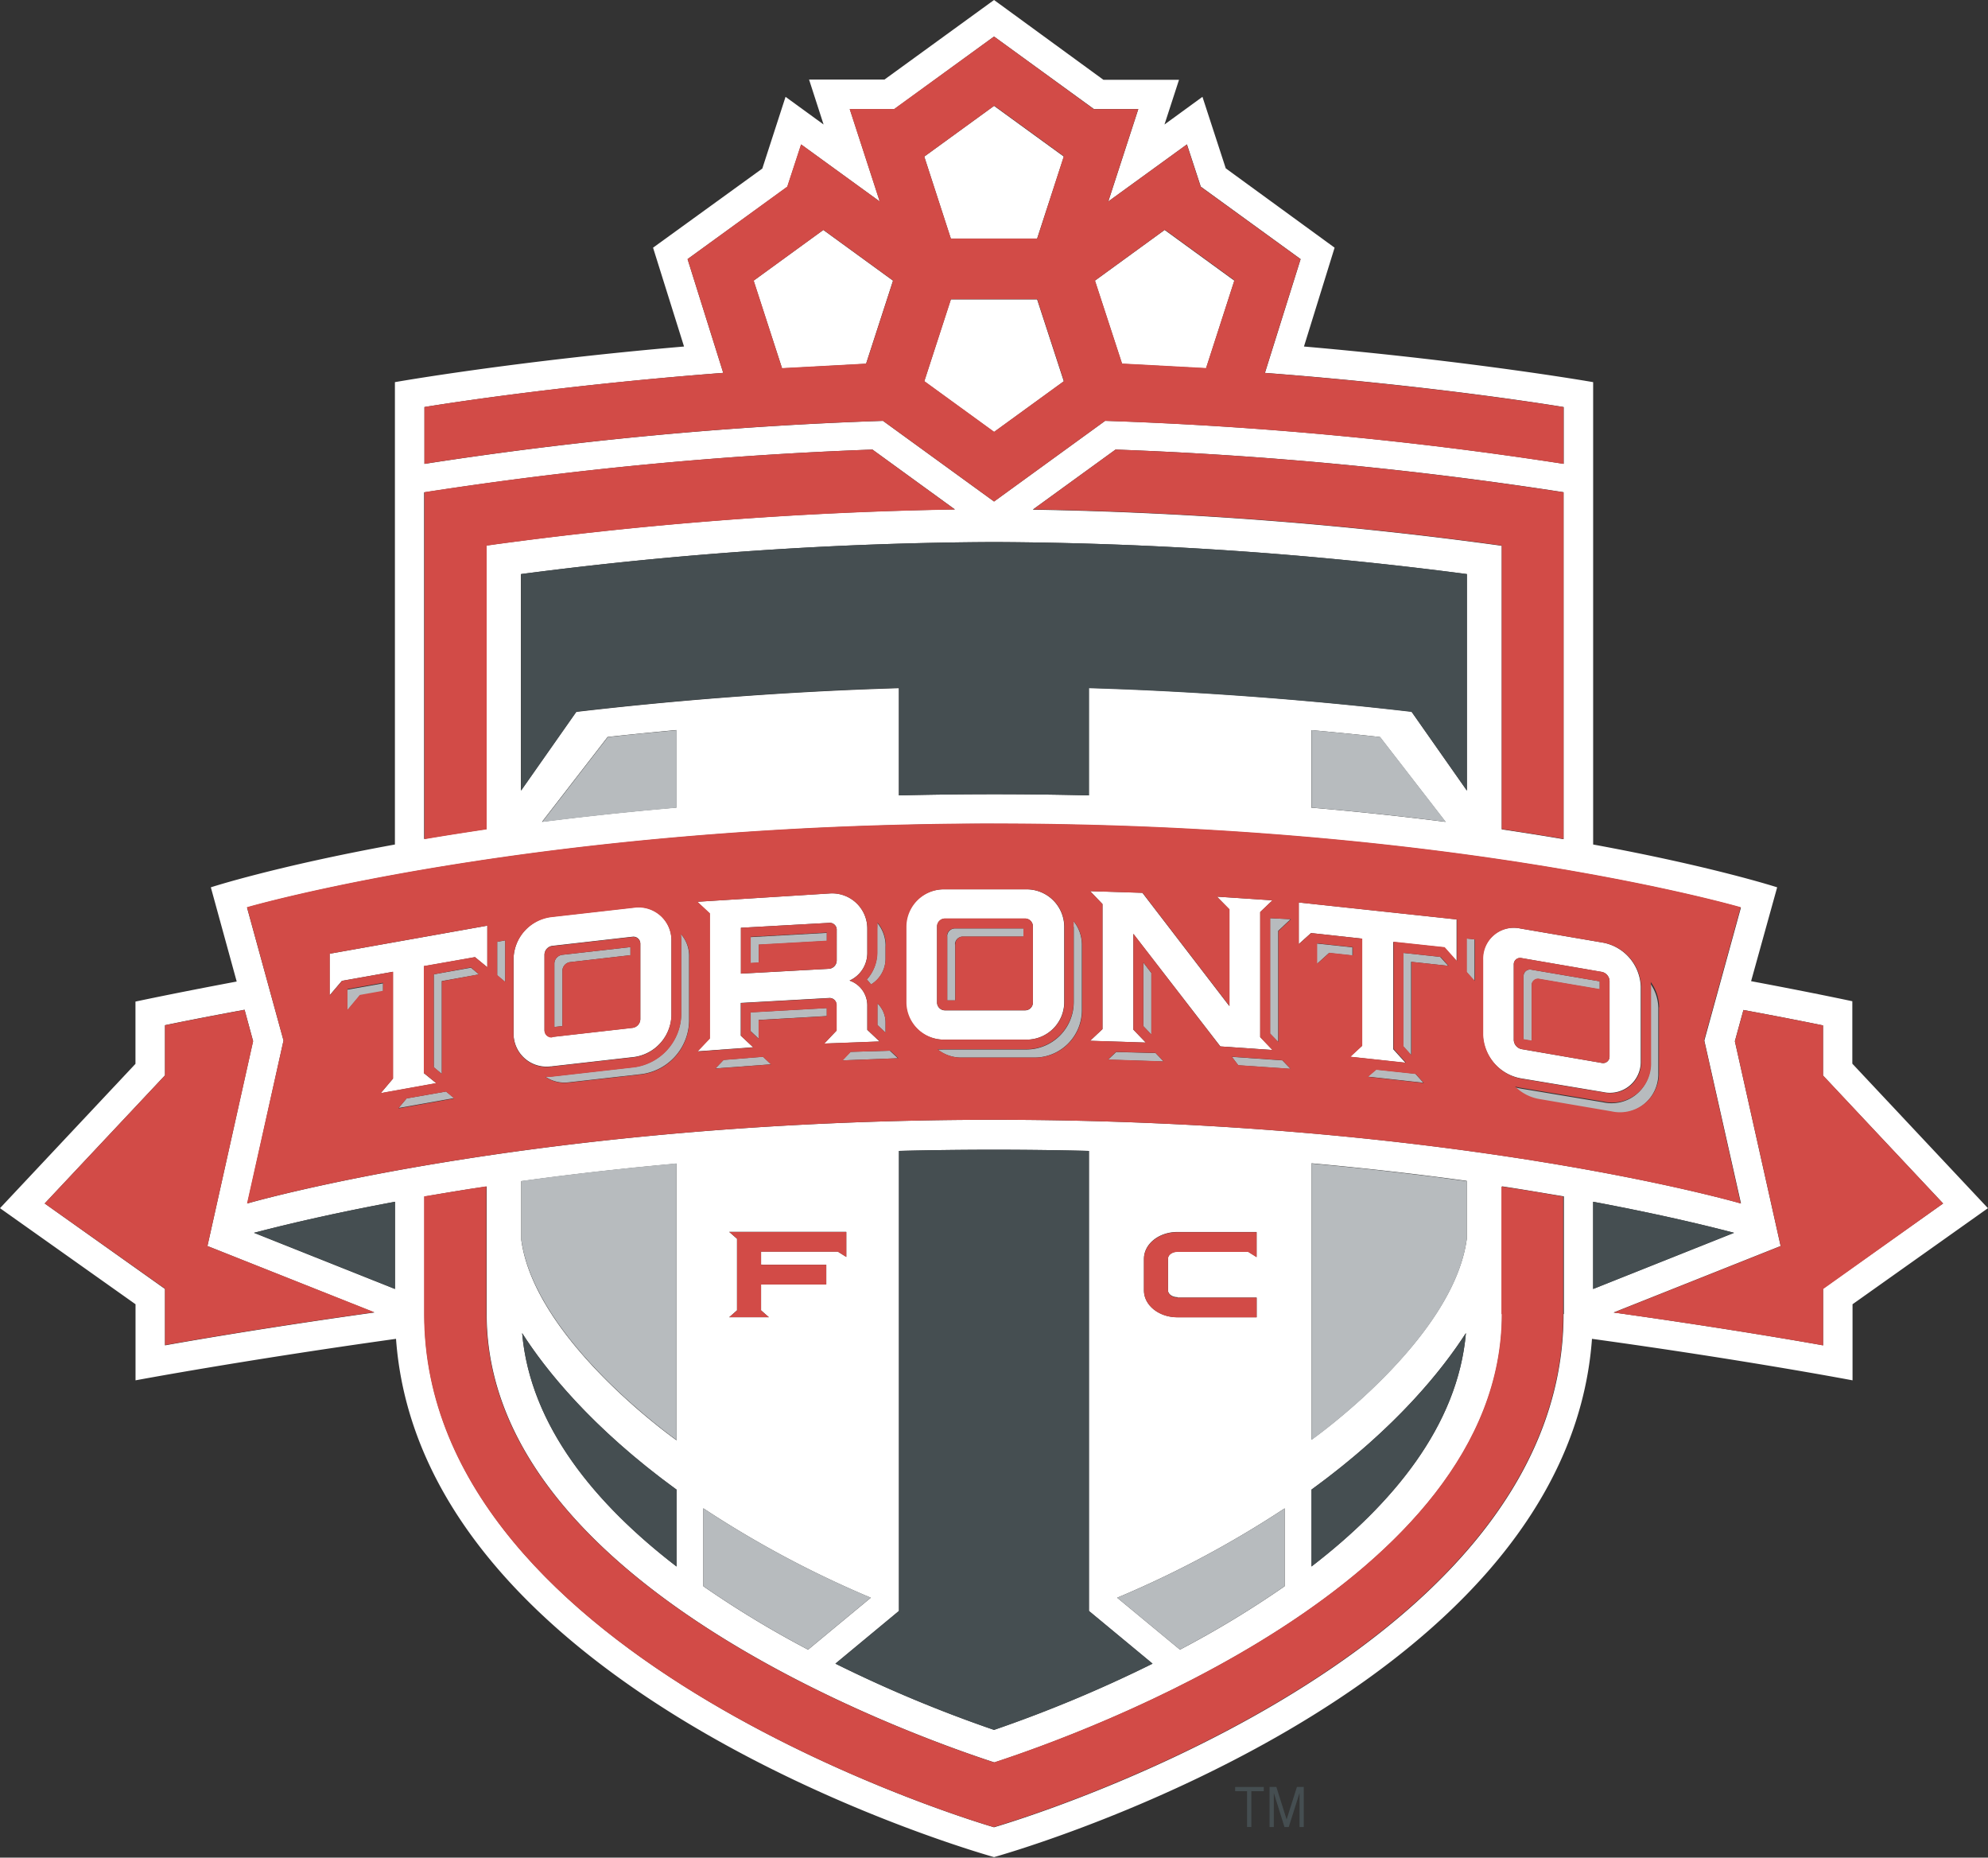 <svg xmlns="http://www.w3.org/2000/svg" viewBox="0 0 287.49 268.58"><rect x="0" y="0" width="287.49" height="268.58" fill="#333333" stroke="none"/><defs><style>.cls-1{fill:#fff;}.cls-2{fill:#b7bbbe;}.cls-3{fill:#d24b47;}.cls-4{fill:#454e51;}</style></defs><title>Ресурс 1</title><g id="Слой_2" data-name="Слой 2"><g id="Layer_1" data-name="Layer 1"><path class="cls-1" d="M263.64,186.36v8.15s-12.16-2.21-30.29-4.75l24.15-9.61-6.62-29.61,1.24-4.52c7.24,1.34,11.51,2.23,11.51,2.23v7.25L281,174l-17.38,12.32ZM226.11,190c0,50.55-82.36,74.19-82.36,74.19S61.38,240.51,61.38,190V173c2.81-.49,5.79-1,9-1.45V190c0,38.76,60.41,60.57,73.42,64.81,13-4.24,73.42-26.06,73.42-64.81V171.52c3.14.47,6.14,1,8.94,1.45v17ZM23.86,194.51v-8.15L6.46,174l17.4-18.53v-7.25s4.26-.9,11.51-2.23l1.23,4.52L30,180.15l24.15,9.61c-18.12,2.53-30.27,4.75-30.27,4.75Zm33.26-8.15-20.39-8.12c4.59-1.2,11.44-2.82,20.39-4.49v12.61Zm132.54,21.83v-40c8.15.74,15.66,1.6,22.45,2.54v8.42c-2,14.6-22.45,29-22.45,29Zm0,7.17c12.36-9,19-17.48,22.33-22.63-1.16,13.42-10.63,24.75-22.33,33.75V215.37Zm-87.95,2.71A148.45,148.45,0,0,0,125.93,231l-9.07,7.51a144.65,144.65,0,0,1-15.15-9.17V218.08Zm17.78-35.22v2.85h-9.43v3.75l1.13,1h-5.74l1.13-1V179.1l-1.13-1h16.93v3.62l-1.23-.77H110.06v1.89ZM97.84,215.37v11.12c-11.71-9-21.16-20.32-22.33-33.75,3.27,5.14,10,13.68,22.33,22.63ZM75.38,179.2v-8.42c6.79-.94,14.29-1.81,22.46-2.54v40s-20.49-14.4-22.46-29Zm91.3,61.33a192.34,192.34,0,0,1-22.93,9.58,191.55,191.55,0,0,1-22.94-9.58l9.19-7.62V166.4q6.69-.17,13.74-.17t13.73.17v66.51l9.2,7.62Zm19.1-22.45v11.26a143.23,143.23,0,0,1-15.14,9.17L161.56,231a148.27,148.27,0,0,0,24.22-12.92Zm-15.48-30.48h11.43v2.85H170.26c-2.67,0-4.83-1.74-4.83-3.88V182c0-2.15,2.15-3.88,4.83-3.88h11.46v3.62l-1.23-.77h-10.2c-.76,0-1.38.46-1.38,1v4.57c0,.56.62,1,1.38,1Zm60.09-13.85c8.94,1.67,15.81,3.29,20.38,4.49l-20.38,8.12V173.75Zm-86.63-54.63c66.54,0,108,12.1,108,12.1l-5.29,19.23L251.77,174s-41.48-12.1-108-12.1-108,12.1-108,12.1L41,150.44l-5.28-19.23s41.49-12.1,108-12.1ZM61.38,71.18A554.87,554.87,0,0,1,126.17,65l11.92,8.65a562.32,562.32,0,0,0-67.76,5.22v41q-4.76.71-9,1.42V71.18Zm0-12.33s17.88-3,43.21-4.94L99.43,37.46,113.86,27l2-6.11,11.37,8.25-4.34-13.36h6.43L143.75,5.28l14.44,10.48h6.43l-4.34,13.36,11.37-8.25,2,6.11,14.44,10.48-5.16,16.45c25.33,1.92,43.2,4.94,43.2,4.94v8.21a552.83,552.83,0,0,0-66.3-6.22L143.75,72.51,127.69,60.85a552.87,552.87,0,0,0-66.31,6.22V58.86Zm88,14.81L161.32,65a554.58,554.58,0,0,1,64.79,6.16v50.17q-4.2-.71-8.94-1.42v-41a562.83,562.83,0,0,0-67.76-5.22Zm40.25,31.9c3.29.3,6.61.62,9.93,1l9.49,12.27c-6-.76-12.44-1.46-19.42-2.06v-11.2Zm-106.3-2.64-8,11.4V83a543.56,543.56,0,0,1,68.37-4.63A543.55,543.55,0,0,1,212.11,83v31.28l-8-11.4c-12.2-1.4-28.6-2.89-46.66-3.43V115q-6.67-.17-13.73-.17c-4.72,0-9.28.06-13.74.17V99.5c-18.06.54-34.45,2-46.64,3.43Zm14.48,13.84c-7,.6-13.48,1.3-19.43,2.06l9.49-12.27c3.33-.37,6.64-.69,9.94-1v11.2Zm170.06,37v-9s-5.5-1.19-14.64-2.9L257,128.29s-9.24-3-26.61-6.19V55.25s-17.13-3-41.82-5.15L193,35.81,177.26,24.34,173.89,14l-5.49,4,2.1-6.46H159.57L143.75,0,127.91,11.5H117L119.1,18l-5.5-4-3.36,10.37L94.44,35.81,98.92,50.1c-24.69,2.12-41.81,5.15-41.81,5.15V122.1c-17.37,3.17-26.62,6.19-26.62,6.19l3.74,13.62c-9.16,1.72-14.64,2.9-14.64,2.9v9L0,174.68l19.6,13.89v11s15.47-2.9,37.67-6c3.78,52.12,86.48,74.93,86.48,74.93s82.69-22.81,86.47-74.93c22.21,3.06,37.68,6,37.68,6v-11l19.58-13.89L267.9,153.82Z"/><polygon class="cls-1" points="119.06 33.25 108.98 40.58 113.1 53.26 125.24 52.6 129.14 40.58 119.06 33.25 119.06 33.25"/><polygon class="cls-1" points="149.98 34.49 153.84 22.64 143.75 15.31 133.66 22.64 137.5 34.49 149.98 34.49 149.98 34.49"/><polygon class="cls-1" points="174.41 53.26 178.5 40.58 168.42 33.25 158.34 40.58 162.26 52.6 174.41 53.26 174.41 53.26"/><polygon class="cls-1" points="153.84 55.13 149.98 43.29 137.5 43.29 133.66 55.13 143.75 62.46 153.84 55.13 153.84 55.13"/><path class="cls-1" d="M135.51,133.95a1.15,1.15,0,0,1,1.13-1.14h11.61a1.13,1.13,0,0,1,1.12,1.14v11a1.12,1.12,0,0,1-1.12,1.13H136.64a1.14,1.14,0,0,1-1.13-1.13v-11Zm.95,16.36h12a5.44,5.44,0,0,0,5.44-5.41V134a5.44,5.44,0,0,0-5.44-5.42h-12A5.44,5.44,0,0,0,131,134v10.9a5.44,5.44,0,0,0,5.41,5.41Z"/><path class="cls-1" d="M218.91,139.45a.92.92,0,0,1,1.11-.93l11.61,2a1.4,1.4,0,0,1,1.13,1.32v10.91a.93.93,0,0,1-1.13.93l-11.61-2a1.4,1.4,0,0,1-1.11-1.32V139.45Zm.93,16.44,12,2a4.46,4.46,0,0,0,5.43-4.48V142.64a6.72,6.72,0,0,0-5.43-6.35l-12-2.05a4.46,4.46,0,0,0-5.41,4.5v10.82a6.71,6.71,0,0,0,5.41,6.33Z"/><path class="cls-1" d="M78.74,138a1.3,1.3,0,0,1,1.12-1.25l11.61-1.32a1,1,0,0,1,1.13,1v10.92a1.29,1.29,0,0,1-1.13,1.25l-11.61,1.32a1,1,0,0,1-1.12-1V138Zm.94,16.18,12-1.36a6.26,6.26,0,0,0,5.42-6V136a4.75,4.75,0,0,0-5.42-4.8l-12,1.36a6.24,6.24,0,0,0-5.41,6v10.8a4.77,4.77,0,0,0,5.41,4.81Z"/><polygon class="cls-1" points="56.82 140.5 56.82 155.96 55.04 158.06 63.09 156.61 61.3 155.16 61.3 139.69 68.69 138.39 70.47 139.85 70.47 133.83 47.66 137.89 47.66 143.91 49.44 141.81 56.82 140.5 56.82 140.5"/><polygon class="cls-1" points="196.98 135.71 196.98 151.2 195.21 152.79 203.25 153.66 201.47 151.69 201.47 136.19 208.86 136.99 210.64 138.96 210.64 132.93 187.81 130.48 187.81 136.5 189.59 134.9 196.98 135.71 196.98 135.71"/><polygon class="cls-1" points="157.64 150.48 165.7 150.74 163.9 148.87 163.9 135.02 176.48 151.29 184.02 151.81 182.25 149.95 182.25 131.86 184.02 130.17 175.98 129.64 177.77 131.49 177.77 145.45 165.2 129.08 157.64 128.84 159.43 130.71 159.43 148.79 157.64 150.48 157.64 150.48"/><path class="cls-1" d="M107.13,134.14l12.74-.71A1,1,0,0,1,121,134.5v4.38a1.21,1.21,0,0,1-1.11,1.19l-12.74.7v-6.62ZM100.86,152l8.05-.59-1.79-1.68V145l12.74-.71a1,1,0,0,1,1.11,1.06V149l-1.77,1.88,8-.3-1.78-1.68V145.4a3.8,3.8,0,0,0-2.57-3.63,4.37,4.37,0,0,0,2.57-3.93V134.3a5.09,5.09,0,0,0-5.43-5.13l-19.18,1.21,1.79,1.67v18.09L100.86,152Z"/><path class="cls-2" d="M97.84,105.57c-3.31.3-6.61.62-9.94,1l-9.49,12.27c6-.76,12.44-1.46,19.43-2.06v-11.2Z"/><path class="cls-2" d="M75.38,179.2c2,14.6,22.46,29,22.46,29v-40c-8.17.74-15.67,1.6-22.46,2.54v8.42Z"/><path class="cls-2" d="M101.71,229.33a144.65,144.65,0,0,0,15.15,9.17l9.07-7.51a148.45,148.45,0,0,1-24.22-12.92v11.26Z"/><path class="cls-2" d="M199.59,106.56c-3.32-.37-6.64-.69-9.93-1v11.2c7,.6,13.47,1.3,19.42,2.06l-9.49-12.27Z"/><path class="cls-2" d="M189.66,208.19s20.47-14.4,22.45-29v-8.42c-6.8-.94-14.3-1.81-22.45-2.54v40Z"/><path class="cls-2" d="M170.64,238.5a143.23,143.23,0,0,0,15.14-9.17V218.08A148.27,148.27,0,0,1,161.56,231l9.08,7.51Z"/><path class="cls-2" d="M138.1,136.54a1.13,1.13,0,0,1,1.13-1.13H148v-1.17h-9.89a1.13,1.13,0,0,0-1.13,1.13v9.27h1.16v-8.1Z"/><path class="cls-2" d="M155.28,134v10.9a6.85,6.85,0,0,1-6.85,6.84h-12a6.61,6.61,0,0,1-.82,0A5.44,5.44,0,0,0,139,152.9H149.6a6.85,6.85,0,0,0,6.85-6.85v-9.47a5.39,5.39,0,0,0-1.22-3.41,6.66,6.66,0,0,1,0,.82Z"/><path class="cls-2" d="M221.5,142.49a.92.92,0,0,1,1.12-.93l8.72,1.49v-1.17l-9.87-1.68a.93.93,0,0,0-1.14.92v9.18l1.17.2v-8Z"/><path class="cls-2" d="M238.62,142.07a6.07,6.07,0,0,1,.06.82v10.8a5.63,5.63,0,0,1-6.86,5.68l-12-2a6.64,6.64,0,0,1-.81-.19,6.47,6.47,0,0,0,3.41,1.8l10.54,1.8a5.63,5.63,0,0,0,6.85-5.68v-9.38a6.22,6.22,0,0,0-1.22-3.6Z"/><path class="cls-2" d="M80.17,139.31v9.17l1.16-.13v-8a1.29,1.29,0,0,1,1.13-1.25l8.71-1v-1.17l-9.88,1.12a1.3,1.3,0,0,0-1.12,1.26Z"/><path class="cls-2" d="M98.51,135.86v10.81a7.86,7.86,0,0,1-6.85,7.62l-12,1.36a6.13,6.13,0,0,1-.82,0,4.92,4.92,0,0,0,3.41.83l10.56-1.19a7.91,7.91,0,0,0,6.84-7.64v-9.38a4.77,4.77,0,0,0-1.22-3.26,6.16,6.16,0,0,1,.06.81Z"/><polygon class="cls-2" points="50.25 146.04 52.03 143.94 55.39 143.34 55.39 142.18 50.25 143.09 50.25 146.04 50.25 146.04"/><polygon class="cls-2" points="62.73 140.87 62.73 154.31 63.89 155.27 63.89 141.84 69.26 140.88 68.11 139.91 62.73 140.87 62.73 140.87"/><polygon class="cls-2" points="71.9 141.02 73.06 141.98 73.06 135.96 71.9 136.17 71.9 141.02 71.9 141.02"/><polygon class="cls-2" points="58.8 158.81 57.64 160.19 65.68 158.76 64.5 157.81 58.8 158.81 58.8 158.81"/><polygon class="cls-2" points="192.19 137.78 195.57 138.15 195.57 136.97 190.42 136.42 190.42 139.38 192.19 137.78 192.19 137.78"/><polygon class="cls-2" points="208.27 138.35 202.89 137.77 202.89 151.25 204.06 152.54 204.06 139.06 209.43 139.64 208.27 138.35 208.27 138.35"/><polygon class="cls-2" points="212.06 140.53 213.23 141.84 213.23 135.81 212.06 135.69 212.06 140.53 212.06 140.53"/><polygon class="cls-2" points="197.8 155.66 205.84 156.54 204.67 155.24 198.98 154.63 197.8 155.66 197.8 155.66"/><polygon class="cls-2" points="178.14 152.8 179.07 154.02 186.63 154.54 185.45 153.31 178.14 152.8 178.14 152.8"/><polygon class="cls-2" points="183.66 149.43 184.84 150.65 184.84 134.58 186.63 132.9 183.66 132.75 183.66 149.43 183.66 149.43"/><polygon class="cls-2" points="167.11 152.25 161.41 152.1 160.24 153.21 168.28 153.47 167.11 152.25 167.11 152.25"/><polygon class="cls-2" points="166.5 140.68 165.34 139.16 165.34 148.36 166.5 149.58 166.5 140.68 166.5 140.68"/><path class="cls-2" d="M128.06,149.3v-1.45a3.85,3.85,0,0,0-1.18-2.79,2,2,0,0,1,0,.25v2.88l1.16,1.11Z"/><polygon class="cls-2" points="109.72 147.46 119.57 146.9 119.57 145.74 108.56 146.36 108.56 149.08 109.72 150.18 109.72 147.46 109.72 147.46"/><polygon class="cls-2" points="110.34 152.78 104.64 153.24 103.46 154.47 111.5 153.88 110.34 152.78 110.34 152.78"/><path class="cls-2" d="M125.36,141.63a7.67,7.67,0,0,1,.6.71,4.35,4.35,0,0,0,2.1-3.67v-1.91a5.13,5.13,0,0,0-1.21-3.34,6.78,6.78,0,0,1,0,.82v3.55a5.82,5.82,0,0,1-1.53,3.86Z"/><polygon class="cls-2" points="109.72 136.59 119.57 136.04 119.57 134.88 108.56 135.49 108.56 139.26 109.72 139.19 109.72 136.59 109.72 136.59"/><polygon class="cls-2" points="122.97 152.08 121.8 153.31 129.84 153 128.68 151.91 122.97 152.08 122.97 152.08"/><path class="cls-3" d="M263.64,155.51v-7.25s-4.28-.9-11.51-2.23l-1.24,4.52,6.62,29.61-24.15,9.61c18.13,2.53,30.29,4.75,30.29,4.75v-8.15L281,174l-17.38-18.53Z"/><path class="cls-3" d="M36.6,150.55,35.37,146c-7.25,1.34-11.51,2.23-11.51,2.23v7.25L6.46,174l17.4,12.32v8.15s12.15-2.21,30.27-4.75L30,180.15l6.61-29.61Z"/><path class="cls-3" d="M70.33,78.89a562.32,562.32,0,0,1,67.76-5.22L126.17,65a554.87,554.87,0,0,0-64.79,6.16v50.17q4.2-.71,9-1.42v-41Z"/><path class="cls-3" d="M226.11,121.35V71.18A554.58,554.58,0,0,0,161.32,65l-11.91,8.65a562.83,562.83,0,0,1,67.76,5.22v41q4.73.71,8.94,1.42Z"/><path class="cls-3" d="M217.17,190c0,38.76-60.42,60.57-73.42,64.81-13-4.24-73.42-26.06-73.42-64.81V171.52c-3.16.47-6.14,1-9,1.45v17c0,50.55,82.37,74.19,82.37,74.19s82.36-23.64,82.36-74.19V173c-2.8-.49-5.79-1-8.94-1.45V190Z"/><path class="cls-3" d="M113.1,53.26,109,40.57l10.08-7.33,10.08,7.33-3.9,12-12.14.65Zm24.41-10H150l3.86,11.84-10.09,7.33-10.09-7.33,3.85-11.84Zm6.24-28,10.09,7.33L150,34.49H137.51l-3.85-11.85,10.09-7.33Zm24.68,17.94,10.08,7.33-4.1,12.68-12.14-.65-3.92-12,10.08-7.33ZM143.75,72.51l16.06-11.66a552.83,552.83,0,0,1,66.3,6.22V58.86s-17.87-3-43.2-4.94l5.16-16.45L173.63,27l-2-6.11-11.37,8.25,4.34-13.36h-6.43L143.75,5.28,129.3,15.76h-6.43l4.34,13.36-11.37-8.25-2,6.11L99.43,37.46l5.16,16.45c-25.33,1.92-43.21,4.94-43.21,4.94v8.21a552.87,552.87,0,0,1,66.31-6.22l16.06,11.66Z"/><path class="cls-3" d="M220.32,141.12a.93.93,0,0,1,1.14-.92l9.87,1.68V143l-8.72-1.49a.92.92,0,0,0-1.12.93v8l-1.17-.2v-9.18Zm-.3,10.56,11.61,2a.93.93,0,0,0,1.13-.93V141.83a1.4,1.4,0,0,0-1.13-1.32l-11.61-2a.92.92,0,0,0-1.11.93v10.91a1.4,1.4,0,0,0,1.11,1.32Z"/><path class="cls-3" d="M47.66,137.89l22.81-4.06v6l-1.78-1.46-7.4,1.3v15.47l1.79,1.45-8,1.44,1.77-2.1V140.5l-7.38,1.31-1.78,2.1v-6Zm24.24-1.72,1.16-.21v6l-1.16-1v-4.85Zm2.36,2.44a6.24,6.24,0,0,1,5.41-6l12-1.36a4.75,4.75,0,0,1,5.42,4.8v10.81a6.26,6.26,0,0,1-5.42,6l-12,1.36a4.77,4.77,0,0,1-5.41-4.81v-10.8Zm25.41-.3v9.38a7.91,7.91,0,0,1-6.84,7.64l-10.56,1.19a4.92,4.92,0,0,1-3.41-.83,6.13,6.13,0,0,0,.82,0l12-1.36a7.86,7.86,0,0,0,6.85-7.62V135.86a6.16,6.16,0,0,0-.06-.81,4.77,4.77,0,0,1,1.22,3.26Zm1.19-7.93L120,129.18a5.09,5.09,0,0,1,5.43,5.13v3.54a4.37,4.37,0,0,1-2.57,3.93,3.8,3.8,0,0,1,2.57,3.63v3.48l1.78,1.68-8,.3L121,149v-3.62a1,1,0,0,0-1.11-1.06l-12.74.71v4.73l1.79,1.68-8.05.59,1.79-1.88V132.06l-1.79-1.67Zm27.2,6.36v1.91a4.35,4.35,0,0,1-2.1,3.67,7.67,7.67,0,0,0-.6-.71,5.82,5.82,0,0,0,1.53-3.86v-3.55a6.78,6.78,0,0,0,0-.82,5.13,5.13,0,0,1,1.21,3.34Zm-1.18,8.32a3.85,3.85,0,0,1,1.18,2.79v1.45l-1.16-1.11v-2.88a2,2,0,0,0,0-.25Zm3,7.94-8,.31,1.16-1.23,5.72-.17,1.16,1.09Zm1.2-19a5.44,5.44,0,0,1,5.41-5.42h12a5.44,5.44,0,0,1,5.44,5.42v10.9a5.44,5.44,0,0,1-5.44,5.41h-12a5.44,5.44,0,0,1-5.41-5.41V134Zm25.41,2.59v9.47a6.85,6.85,0,0,1-6.85,6.85H139a5.44,5.44,0,0,1-3.41-1.21,6.61,6.61,0,0,0,.82,0h12a6.85,6.85,0,0,0,6.85-6.84V134a6.66,6.66,0,0,0,0-.82,5.39,5.39,0,0,1,1.22,3.41Zm1.19-7.74,7.56.24,12.57,16.37v-14L176,129.64l8,.53-1.77,1.69v18.09l1.77,1.86-7.54-.52L163.9,135v13.86l1.8,1.87-8.05-.26,1.79-1.68V130.71l-1.79-1.87Zm27.2,5.74v16.07l-1.18-1.22V132.75l3,.15-1.79,1.68Zm3-4.1,22.82,2.45v6l-1.78-2-7.39-.79v15.49l1.79,2-8-.86L197,151.2V135.71l-7.4-.81-1.77,1.6v-6Zm24.25,5.21,1.16.13v6l-1.16-1.3v-4.85Zm2.36,3.05a4.46,4.46,0,0,1,5.41-4.5l12,2.05a6.72,6.72,0,0,1,5.43,6.35v10.81a4.46,4.46,0,0,1-5.43,4.48l-12-2a6.71,6.71,0,0,1-5.41-6.33V138.74Zm25.41,6.93V155a5.63,5.63,0,0,1-6.85,5.68l-10.54-1.8a6.47,6.47,0,0,1-3.41-1.8,6.64,6.64,0,0,0,.81.19l12,2a5.63,5.63,0,0,0,6.86-5.68v-10.8a6.07,6.07,0,0,0-.06-.82,6.22,6.22,0,0,1,1.22,3.6Zm-35.78-6.61v13.48l-1.16-1.29V137.77l5.38.58,1.15,1.29-5.37-.58Zm-6.26,16.6,1.18-1,5.69.61,1.18,1.3-8-.88Zm-7.38-16.28v-3l5.15.55v1.18l-3.38-.37-1.78,1.6ZM179.07,154l-.93-1.22,7.32.51,1.17,1.23-7.56-.52Zm-12.57-4.44-1.16-1.22v-9.2l1.16,1.52v8.9Zm-6.27,3.63,1.17-1.11,5.7.15,1.17,1.22-8-.27Zm-50.52-3-1.16-1.09v-2.72l11-.62v1.16l-9.85.56v2.72Zm-6.25,4.3,1.17-1.23,5.7-.46,1.16,1.09-8,.6ZM63.89,141.84v13.43l-1.16-1V140.87l5.38-1,1.15,1-5.37,1Zm-6.25,18.35,1.16-1.37,5.7-1,1.18,1-8,1.43ZM50.25,146v-3l5.14-.91v1.16l-3.36.6L50.25,146ZM35.72,174s41.49-12.1,108-12.1,108,12.1,108,12.1l-5.29-23.61,5.29-19.23s-41.48-12.1-108-12.1-108,12.1-108,12.1L41,150.44,35.72,174Z"/><path class="cls-3" d="M119.57,136l-9.85.55v2.59l-1.16.07v-3.77l11-.61V136Zm1.42,2.83V134.5a1,1,0,0,0-1.11-1.07l-12.74.71v6.62l12.74-.7a1.21,1.21,0,0,0,1.11-1.19Z"/><path class="cls-3" d="M80.17,139.31a1.3,1.3,0,0,1,1.12-1.26l9.88-1.12v1.17l-8.71,1a1.29,1.29,0,0,0-1.13,1.25v8l-1.16.13v-9.17Zm-.31,10.63,11.61-1.32a1.29,1.29,0,0,0,1.13-1.25V136.47a1,1,0,0,0-1.13-1l-11.61,1.32A1.3,1.3,0,0,0,78.74,138V149a1,1,0,0,0,1.12,1Z"/><path class="cls-3" d="M136.94,135.36a1.13,1.13,0,0,1,1.13-1.13H148v1.17h-8.72a1.13,1.13,0,0,0-1.13,1.13v8.1h-1.16v-9.27Zm-.3,10.7h11.61a1.12,1.12,0,0,0,1.12-1.13v-11a1.13,1.13,0,0,0-1.12-1.14H136.64a1.15,1.15,0,0,0-1.13,1.14v11a1.14,1.14,0,0,0,1.13,1.13Z"/><polygon class="cls-3" points="121.16 180.97 122.39 181.74 122.39 178.12 105.46 178.12 106.59 179.1 106.59 189.46 105.46 190.44 111.19 190.44 110.06 189.46 110.06 185.71 119.49 185.71 119.49 182.86 110.06 182.86 110.06 180.97 121.16 180.97 121.16 180.97"/><path class="cls-3" d="M170.29,181h10.2l1.23.77v-3.62H170.26c-2.67,0-4.83,1.74-4.83,3.88v4.55c0,2.14,2.15,3.88,4.83,3.88h11.46v-2.85H170.29c-.76,0-1.38-.46-1.38-1V182c0-.57.62-1,1.38-1Z"/><path class="cls-4" d="M230.38,173.75v12.61l20.38-8.12c-4.57-1.2-11.44-2.82-20.38-4.49Z"/><path class="cls-4" d="M57.12,186.36V173.75c-9,1.67-15.81,3.29-20.39,4.49l20.39,8.12Z"/><path class="cls-4" d="M75.51,192.74c1.17,13.42,10.62,24.75,22.33,33.75V215.37c-12.36-9-19.05-17.48-22.33-22.63Z"/><path class="cls-4" d="M189.66,215.37v11.12c11.69-9,21.16-20.32,22.33-33.75-3.28,5.14-10,13.68-22.33,22.63Z"/><path class="cls-4" d="M75.38,83v31.28l8-11.4c12.2-1.4,28.58-2.89,46.64-3.43V115c4.46-.11,9-.17,13.74-.17s9.29.06,13.73.17V99.5c18.06.54,34.46,2,46.66,3.43l8,11.4V83a543.55,543.55,0,0,0-68.36-4.63A543.56,543.56,0,0,0,75.38,83Z"/><path class="cls-4" d="M157.48,166.4q-6.68-.17-13.73-.17T130,166.4v66.51l-9.19,7.62a191.55,191.55,0,0,0,22.94,9.58,192.34,192.34,0,0,0,22.93-9.58l-9.2-7.62V166.4Z"/><polygon class="cls-4" points="178.62 258.97 180.34 258.97 180.34 264.15 180.96 264.15 180.96 258.97 182.76 258.97 182.76 258.36 178.62 258.36 178.62 258.97 178.62 258.97"/><polygon class="cls-4" points="186.06 263.06 184.58 258.36 183.59 258.36 183.59 264.15 184.21 264.15 184.21 259.23 185.75 264.15 186.37 264.15 187.93 259.23 187.93 264.15 188.54 264.15 188.54 258.36 187.55 258.36 186.06 263.06 186.06 263.06"/></g></g></svg>